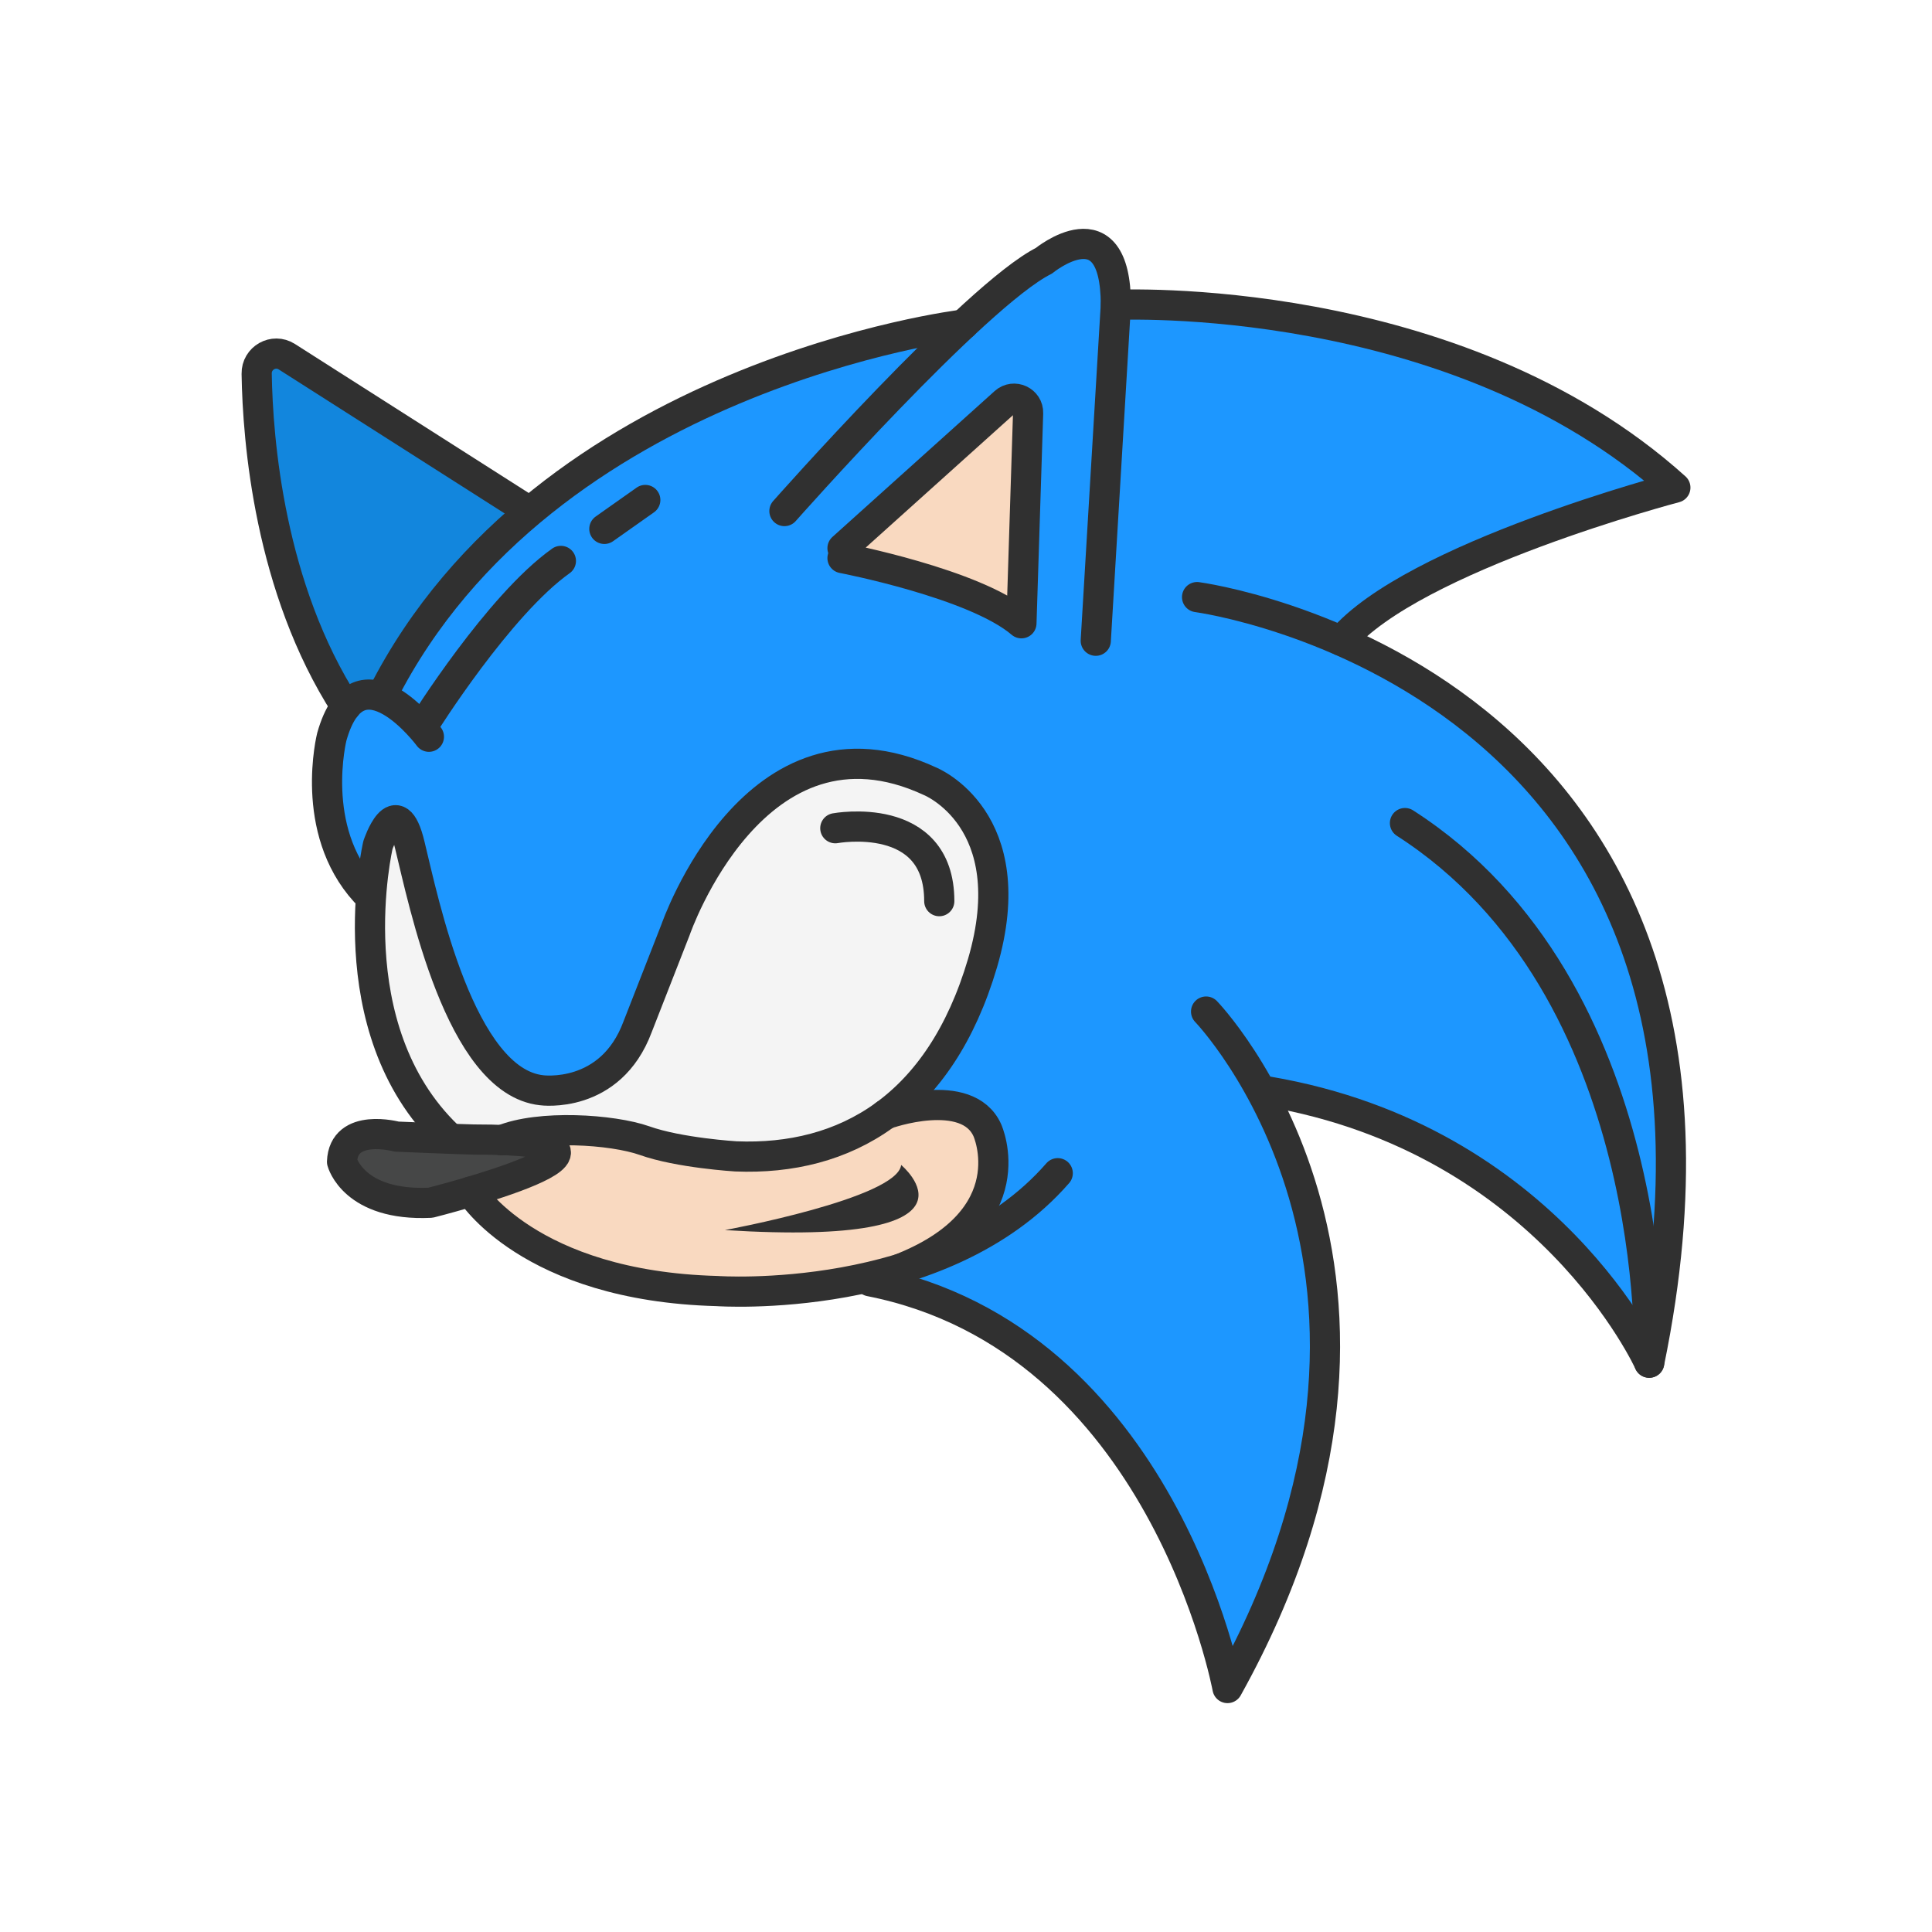 <?xml version="1.0" ?><svg style="enable-background:new 0 0 48 48;" version="1.1" viewBox="0 0 48 48" xml:space="preserve" xmlns="http://www.w3.org/2000/svg" xmlns:xlink="http://www.w3.org/1999/xlink"><g id="Icons"><g><path d="M11.126,28.228c-2.8-2.689-1.736-7.234-1.736-7.234s0.46-1.387,0.791,0    c0.34,1.387,1.336,6.093,3.276,6.093c0,0,1.659,0.417,2.383-1.574l0.945-2.417    c0,0,1.966-5.71,6.323-3.685c0,0,2.349,0.945,1.302,4.519c-1.055,3.574-3.413,4.91-6.127,4.8    c0,0-1.413-0.085-2.272-0.392c-0.8-0.281-2.613-0.4-3.549-0.009" style="fill:#F4F4F4;"/><path d="M11.696,29.603c0,0,1.947-0.323,2.023-1.088    c0.076-0.765,0.474-0.486,1.096-0.403s1.659,0.578,3.066,0.584s2.933-0.431,4.113-1.004    c1.18-0.573,2.428-0.56,2.686,0.614s-0.104,3.578-4.663,3.69    C15.457,32.108,12.479,31.195,11.696,29.603z" style="fill:#F9D9C0;"/><path d="M9.855,28.239c0,0-1.321-0.357-1.357,0.625c0,0,0.286,1.107,2.196,1.018    c0,0,6.232-1.571,1.071-1.571C11.551,28.31,9.855,28.239,9.855,28.239z" style="fill:#464747;"/><path d="M8.814,17.988c-1.897-2.945-2.41-7.043-2.437-8.704    C6.37,8.894,6.797,8.653,7.126,8.862l6.017,3.835" style="fill:#1286DD;"/><path d="M21.614,31.834c0,0,6.461,1.601,8.784,9.667c0,0,4.271-4.669,1.109-14.383    c0,0,6.195,0.426,9.467,6.737c0,0,3.28-12.308-7.453-18.134c0,0,2.165-2.336,8.102-3.608    c0,0-5.323-4.936-13.904-4.674c0,0-0.391-1.506-0.956-1.446c-0.424,0.045-1.992,1.739-2.429,1.811    c-1.312,0.216-2.248,0.483-3.676,0.981c0,0-7.823,1.735-11.151,8.466c0,0-1.328-0.547-1.383,2.147    s0.95,2.76,0.95,2.76s-0.321-1.516,0.684-1.708s0.603,5.987,3.383,6.594    c0,0,2.153,0.874,3.154-2.698s2.367-4.814,4.635-5.368s3.694,1.517,3.704,2.66    s-0.395,3.121-2.224,5.713c0,0,3.057-0.203,2.181,2.14C23.716,31.833,21.614,31.834,21.614,31.834z" style="fill:#1D97FF;"/><path d="M20.932,13.866c0,0,3.293,0.631,4.445,1.619l0.166-5.22    c0.01-0.307-0.353-0.475-0.581-0.27l-4.03,3.624" style="fill:#F9D9C0;"/><path d="    M23.936,8.064c0,0-10.394,1.244-14.428,9.187" style="fill:none;stroke:#303030;stroke-width:0.75;stroke-linecap:round;stroke-linejoin:round;stroke-miterlimit:10;"/><path d="    M8.593,17.556c-1.897-2.945-2.19-6.61-2.216-8.271C6.37,8.894,6.797,8.653,7.126,8.862    l6.017,3.835" style="fill:none;stroke:#303030;stroke-width:0.75;stroke-linecap:round;stroke-linejoin:round;stroke-miterlimit:10;"/><path d="    M19.489,12.697c0,0,4.741-5.361,6.446-6.218c0,0,1.788-1.469,1.788,1.094l-0.499,8.346" style="fill:none;stroke:#303030;stroke-width:0.75;stroke-linecap:round;stroke-linejoin:round;stroke-miterlimit:10;"/><path d="    M20.932,13.866c0,0,3.293,0.631,4.445,1.619l0.166-5.22c0.01-0.307-0.353-0.475-0.581-0.27    l-4.03,3.624" style="fill:none;stroke:#303030;stroke-width:0.75;stroke-linecap:round;stroke-linejoin:round;stroke-miterlimit:10;"/><path d="    M27.724,7.574c0,0,8.412-0.403,13.9,4.54c0,0-6.531,1.718-8.299,3.807" style="fill:none;stroke:#303030;stroke-width:0.75;stroke-linecap:round;stroke-linejoin:round;stroke-miterlimit:10;"/><path d="    M29.741,14.835c0,0,14.743,1.948,11.233,19.021c0,0-2.5-5.55-9.467-6.737" style="fill:none;stroke:#303030;stroke-width:0.75;stroke-linecap:round;stroke-linejoin:round;stroke-miterlimit:10;"/><path d="    M29.965,25.132c0,0,6.276,6.489,0.532,16.807c0,0-1.596-8.67-8.882-10.106" style="fill:none;stroke:#303030;stroke-width:0.75;stroke-linecap:round;stroke-linejoin:round;stroke-miterlimit:10;"/><path d="    M10.656,18.304c0,0-1.747-2.356-2.412,0c0,0-0.582,2.301,0.832,3.854" style="fill:none;stroke:#303030;stroke-width:0.75;stroke-linecap:round;stroke-linejoin:round;stroke-miterlimit:10;"/><path d="    M11.126,28.228c-2.8-2.689-1.736-7.234-1.736-7.234s0.46-1.387,0.791,0    c0.34,1.387,1.247,5.874,3.276,6.093c0,0,1.709,0.234,2.383-1.574l0.945-2.417    c0,0,1.966-5.71,6.323-3.685c0,0,2.349,0.945,1.302,4.519c-1.055,3.574-3.413,4.91-6.127,4.8    c0,0-1.413-0.085-2.272-0.392c-0.8-0.281-2.613-0.4-3.549-0.009" style="fill:none;stroke:#303030;stroke-width:0.75;stroke-linecap:round;stroke-linejoin:round;stroke-miterlimit:10;"/><path d="    M9.855,28.239c0,0-1.321-0.357-1.357,0.625c0,0,0.286,1.107,2.196,1.018c0,0,6.232-1.571,1.071-1.571    C11.551,28.31,9.855,28.239,9.855,28.239z" style="fill:none;stroke:#303030;stroke-width:0.75;stroke-linecap:round;stroke-linejoin:round;stroke-miterlimit:10;"/><path d="    M11.696,29.603c0,0,1.426,2.348,6.121,2.473c0,0,5.57,0.393,8.462-2.928" style="fill:none;stroke:#303030;stroke-width:0.75;stroke-linecap:round;stroke-linejoin:round;stroke-miterlimit:10;"/><path d="    M21.994,27.692c0.035-0.026,2.035-0.721,2.535,0.386c0,0,1.006,2.204-2.175,3.449" style="fill:none;stroke:#303030;stroke-width:0.75;stroke-linecap:round;stroke-linejoin:round;stroke-miterlimit:10;"/><path d="M18.01,30.561c0,0,4.285-0.789,4.379-1.618    C22.39,28.944,24.849,30.989,18.01,30.561z" style="fill:#303030;"/><path d="    M10.536,17.995c0,0,1.855-2.964,3.399-4.059" style="fill:none;stroke:#303030;stroke-width:0.75;stroke-linecap:round;stroke-linejoin:round;stroke-miterlimit:10;"/><line style="fill:none;stroke:#303030;stroke-width:0.75;stroke-linecap:round;stroke-linejoin:round;stroke-miterlimit:10;" x1="15.015" x2="16.032" y1="13.14" y2="12.422"/><path d="    M40.974,33.855c0,0,0.342-9.291-6.068-13.406" style="fill:none;stroke:#303030;stroke-width:0.75;stroke-linecap:round;stroke-linejoin:round;stroke-miterlimit:10;"/><path d="    M20.753,20.577c0,0,2.583-0.478,2.583,1.812" style="fill:none;stroke:#303030;stroke-width:0.75;stroke-linecap:round;stroke-linejoin:round;stroke-miterlimit:10;"/></g></g></svg>